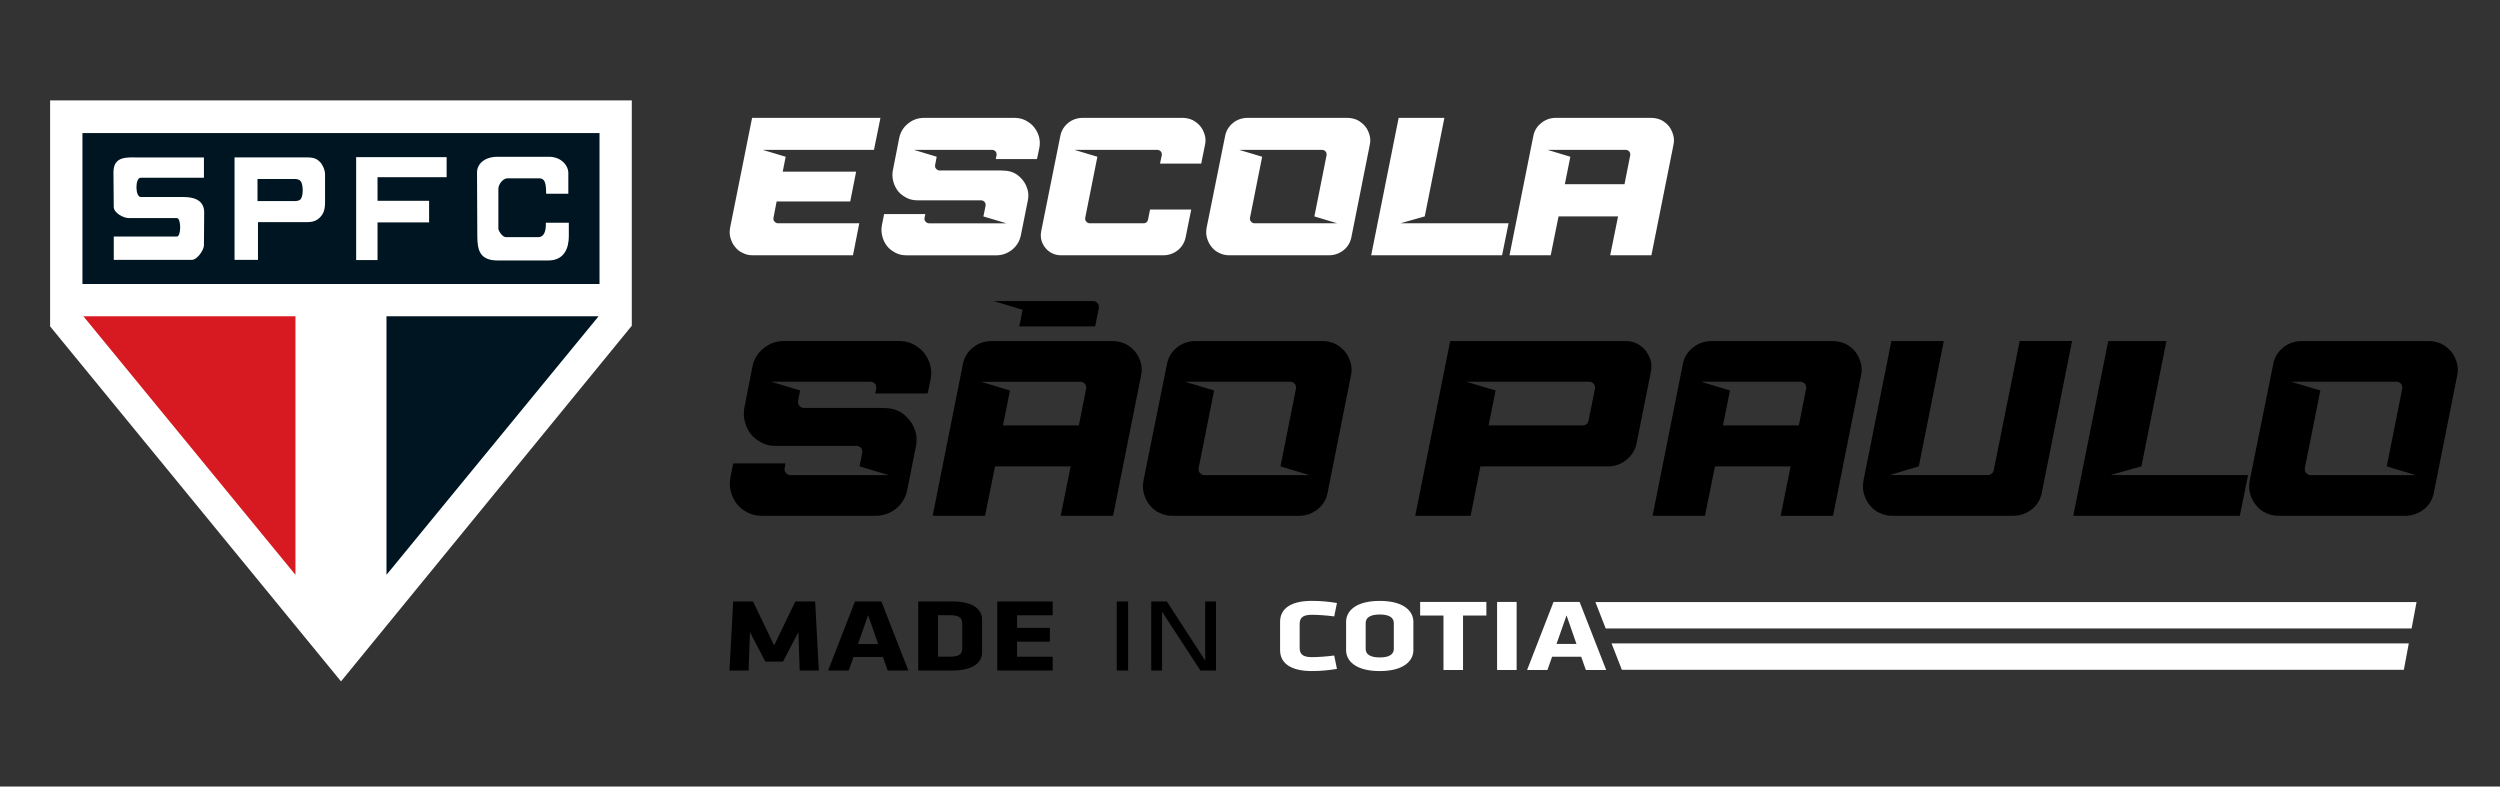<svg id="Layer_1" data-name="Layer 1" xmlns="http://www.w3.org/2000/svg" viewBox="0 0 890 280">
  <rect x="0" y="0" width="890" height="280" fill="#333333" stroke="none"/>
  <defs>
    <style>
      .cls-1, .cls-2 {
        fill: #fff;
      }

      .cls-2, .cls-3, .cls-4 {
        fill-rule: evenodd;
      }

      .cls-3 {
        fill: #d71921;
      }

      .cls-4 {
        fill: #001522;
      }
    </style>
  </defs>
  <path class="cls-1" d="M313.97,80.12l.77-3.91h14.67l-.28,1.33c-.07.49,0,.98.35,1.33.35.42.77.63,1.26.63h27.53l-8.18-2.45.77-3.77c.07-.49,0-.98-.35-1.4-.35-.35-.77-.56-1.26-.56h-22.64c-1.4,0-2.73-.28-3.91-.91-1.19-.63-2.24-1.4-3.01-2.38-.77-.98-1.33-2.1-1.68-3.42-.35-1.33-.42-2.66-.14-4.05l2.24-11.39c.42-2.1,1.47-3.84,3.15-5.17,1.61-1.33,3.49-2.03,5.66-2.03h32.28c1.4,0,2.73.28,3.91.91,1.19.63,2.24,1.4,3,2.38.77.98,1.4,2.1,1.75,3.35.35,1.33.42,2.66.14,4.05l-.84,3.98h-14.67l.28-1.33c.07-.49,0-.98-.35-1.4-.35-.35-.77-.56-1.26-.56h-27.81l8.11,2.45-.56,2.94c-.07.49,0,.98.35,1.33.35.42.77.63,1.26.63h21.94l1.33.07c1.33.07,2.59.42,3.7,1.05,1.05.63,1.96,1.47,2.73,2.45.77.98,1.26,2.1,1.61,3.29.35,1.26.35,2.59.07,3.91l-2.45,12.23c-.42,2.1-1.47,3.84-3.08,5.17-1.68,1.33-3.56,2.03-5.73,2.03h-31.93c-1.4,0-2.73-.28-3.91-.91-1.19-.63-2.24-1.4-3-2.38-.77-.98-1.33-2.1-1.68-3.42-.35-1.33-.42-2.66-.14-4.05M382.49,53.35l8.18,2.45-4.33,21.73c-.07.49,0,.98.35,1.33.35.42.77.63,1.26.63h19.15c.84,0,1.4-.42,1.61-1.33l.7-3.56h14.67l-1.96,9.71c-.35,1.96-1.33,3.56-2.8,4.75-1.47,1.19-3.21,1.82-5.17,1.82h-36.41c-1.12,0-2.17-.21-3.15-.7-.98-.49-1.82-1.12-2.45-1.96-.63-.77-1.12-1.68-1.4-2.72-.28-1.05-.28-2.1-.07-3.22l6.78-33.75c.35-1.96,1.33-3.56,2.8-4.75,1.47-1.19,3.21-1.82,5.17-1.82h35.57c1.26,0,2.45.28,3.56.77,1.05.56,1.96,1.26,2.73,2.17.77.91,1.26,1.96,1.61,3.15.35,1.19.35,2.38.07,3.63l-1.33,6.57h-14.67l.63-2.94c.07-.49,0-.98-.35-1.4-.35-.35-.77-.56-1.26-.56h-29.49ZM441.15,53.35l8.18,2.45-4.33,21.73c-.07.49,0,.98.35,1.33.35.42.77.63,1.26.63h29.42l-8.11-2.45,4.33-21.73c.07-.49,0-.98-.35-1.4-.35-.35-.77-.56-1.26-.56h-29.49ZM479.65,41.96c1.26,0,2.45.28,3.56.77,1.05.56,1.96,1.26,2.73,2.17.77.91,1.26,1.96,1.61,3.15.35,1.19.35,2.38.07,3.63l-6.5,32.63c-.35,1.96-1.33,3.56-2.79,4.75-1.54,1.19-3.28,1.82-5.24,1.82h-35.5c-1.33,0-2.52-.28-3.56-.84-1.12-.49-2.03-1.26-2.73-2.17-.77-.91-1.26-1.96-1.61-3.14-.35-1.19-.35-2.38-.14-3.63l6.57-32.56c.35-1.96,1.33-3.56,2.8-4.75,1.47-1.19,3.21-1.82,5.17-1.82h35.57ZM488.14,90.88l9.78-48.92h16.28l-6.99,35.08-8.66,2.45h38.5l-2.31,11.39h-46.61ZM578.32,65.58l2.03-10.27c.07-.49,0-.98-.35-1.4-.35-.35-.77-.56-1.26-.56h-27.81l8.11,2.45-1.96,9.78h21.24ZM554.84,77.04l-2.79,13.84h-14.67l8.46-42.35c.35-1.96,1.33-3.56,2.86-4.75,1.47-1.19,3.21-1.82,5.17-1.82h33.89c1.33,0,2.52.28,3.63.77,1.05.56,1.96,1.26,2.73,2.17.7.91,1.19,1.96,1.54,3.15.35,1.19.35,2.38.07,3.63l-7.83,39.2h-14.67l2.8-13.84h-21.17ZM271.52,53.35l8.18,2.45-1.05,5.31h26.13l-2.1,10.62h-26.2l-1.12,5.8c-.07.49,0,.98.35,1.33.35.42.77.63,1.26.63h28.93l-2.24,11.39h-35.71c-1.33,0-2.52-.28-3.56-.84-1.12-.49-2.03-1.26-2.73-2.17-.77-.91-1.26-1.96-1.61-3.14-.35-1.19-.35-2.38-.14-3.63l7.83-39.13h45.7l-2.31,11.39h-39.62Z"></path>
  <path d="M359.55,139.01l-2.49,12.44h27.02l2.58-13.06c.12-.65-.03-1.23-.44-1.73-.41-.5-.95-.75-1.6-.75h-35.37l10.31,3.11ZM342.75,129.77c.47-2.49,1.67-4.5,3.6-6.04,1.92-1.54,4.13-2.31,6.62-2.31h43.1c1.66,0,3.18.34,4.58,1.02,1.39.68,2.55,1.6,3.47,2.76.92,1.16,1.58,2.47,2,3.95.42,1.48.44,3.02.09,4.62l-9.95,49.86h-18.66l3.56-17.6h-26.93l-3.55,17.6h-18.66l10.75-53.86ZM421.82,135.9l10.4,3.11-5.51,27.64c-.09.62,0,1.24.44,1.69.44.53.98.8,1.6.8h37.41l-10.31-3.11,5.51-27.64c.09-.62,0-1.24-.44-1.78-.44-.44-.98-.71-1.6-.71h-37.5ZM470.79,121.41c1.6,0,3.11.35,4.53.98,1.33.71,2.49,1.6,3.47,2.76.98,1.15,1.6,2.49,2.04,4,.44,1.51.44,3.02.09,4.62l-8.27,41.5c-.44,2.49-1.69,4.53-3.55,6.04-1.96,1.51-4.18,2.31-6.67,2.31h-45.15c-1.69,0-3.2-.35-4.53-1.07-1.42-.62-2.58-1.6-3.47-2.75-.98-1.16-1.6-2.49-2.04-4-.44-1.51-.44-3.02-.18-4.62l8.35-41.41c.44-2.49,1.69-4.53,3.55-6.04,1.87-1.51,4.09-2.31,6.58-2.31h45.24ZM529.95,151.45h33.59c.44,0,.89-.18,1.24-.44.35-.27.62-.71.71-1.15l2.31-11.47c.09-.62,0-1.24-.44-1.78-.44-.44-.98-.71-1.6-.71h-43.73l10.4,3.11-2.49,12.44ZM572.43,166.03h-45.41l-3.47,17.6h-19.73l12.44-62.21h62.48c1.42,0,2.76.27,4,.89,1.16.62,2.22,1.42,3.02,2.4.8,1.07,1.42,2.22,1.87,3.55.36,1.33.36,2.67.09,4.09l-5.07,25.33c-.44,2.4-1.69,4.44-3.55,5.95-1.96,1.6-4.18,2.4-6.67,2.4ZM640.39,151.45l2.58-13.06c.09-.62,0-1.24-.44-1.78-.44-.44-.98-.71-1.6-.71h-35.37l10.31,3.11-2.49,12.44h27.02ZM610.53,166.03l-3.56,17.6h-18.66l10.75-53.86c.44-2.49,1.69-4.53,3.64-6.04,1.87-1.51,4.09-2.31,6.58-2.31h43.1c1.69,0,3.2.35,4.62.98,1.33.71,2.49,1.6,3.47,2.76.89,1.15,1.51,2.49,1.95,4,.44,1.51.44,3.02.09,4.62l-9.95,49.86h-18.66l3.56-17.6h-26.93ZM716.7,183.62h-43.1c-1.69,0-3.2-.35-4.53-1.07-1.42-.62-2.58-1.6-3.47-2.75-.98-1.16-1.6-2.49-2.04-4-.44-1.51-.44-3.02-.18-4.62l9.95-49.77h18.66l-8.89,44.61-10.4,3.11h35.02c.44,0,.89-.18,1.33-.53.36-.27.62-.71.71-1.16l9.24-46.04h18.66l-10.75,53.86c-.44,2.49-1.69,4.53-3.55,6.04-1.95,1.51-4.18,2.31-6.67,2.31ZM738.09,183.62l12.44-62.21h20.71l-8.89,44.61-11.02,3.11h48.97l-2.93,14.49h-59.28ZM815.64,135.9l10.4,3.11-5.51,27.64c-.09.62,0,1.24.44,1.69.44.53.98.8,1.6.8h37.42l-10.31-3.11,5.51-27.64c.09-.62,0-1.24-.44-1.78-.44-.44-.98-.71-1.6-.71h-37.5ZM864.61,121.41c1.6,0,3.11.35,4.53.98,1.33.71,2.49,1.6,3.47,2.76.98,1.15,1.6,2.49,2.04,4,.44,1.51.44,3.02.09,4.62l-8.26,41.5c-.44,2.49-1.69,4.53-3.56,6.04-1.96,1.51-4.18,2.31-6.67,2.31h-45.15c-1.69,0-3.2-.35-4.53-1.07-1.42-.62-2.58-1.6-3.47-2.75-.98-1.16-1.6-2.49-2.04-4-.44-1.51-.44-3.02-.18-4.62l8.35-41.41c.44-2.49,1.69-4.53,3.56-6.04,1.87-1.51,4.09-2.31,6.58-2.31h45.24ZM364.06,110.29l-1.2,5.91h27.02l1.29-6.53c.13-.65-.03-1.23-.44-1.73-.42-.5-.95-.76-1.6-.76h-35.37l10.31,3.11ZM260.04,169.94l.98-4.98h18.66l-.35,1.69c-.09.62,0,1.24.44,1.69.44.53.98.8,1.6.8h35.01l-10.4-3.11.98-4.8c.09-.62,0-1.24-.44-1.78-.44-.44-.98-.71-1.6-.71h-28.8c-1.78,0-3.47-.35-4.98-1.16-1.51-.8-2.84-1.78-3.82-3.02-.98-1.24-1.69-2.67-2.13-4.36-.44-1.69-.53-3.38-.18-5.15l2.84-14.49c.53-2.67,1.86-4.89,4-6.58,2.04-1.69,4.44-2.58,7.2-2.58h41.06c1.78,0,3.47.35,4.98,1.15,1.51.8,2.84,1.78,3.82,3.02.98,1.24,1.78,2.67,2.22,4.27.44,1.69.53,3.38.18,5.16l-1.07,5.07h-18.66l.35-1.69c.09-.62,0-1.24-.44-1.78-.44-.44-.98-.71-1.6-.71h-35.37l10.31,3.11-.71,3.73c-.09.62,0,1.24.44,1.69.45.53.98.8,1.6.8h27.91l1.69.09c1.69.09,3.29.53,4.71,1.33,1.33.8,2.49,1.87,3.47,3.11.98,1.25,1.6,2.67,2.04,4.18.44,1.6.44,3.29.09,4.98l-3.11,15.55c-.53,2.67-1.87,4.89-3.91,6.58-2.13,1.69-4.53,2.58-7.29,2.58h-40.62c-1.78,0-3.47-.35-4.98-1.15-1.51-.8-2.84-1.78-3.82-3.02-.98-1.24-1.69-2.67-2.13-4.35-.44-1.69-.53-3.38-.18-5.15Z"></path>
  <polygon class="cls-2" points="567.96 214.33 860.29 214.33 858.53 223.74 571.63 223.74 567.96 214.33"></polygon>
  <polygon class="cls-2" points="577.38 238.45 855.77 238.45 857.53 229.05 573.71 229.05 577.38 238.45"></polygon>
  <path d="M323.36,238.7h-7.34l-1.69-4.8h-10.49l-1.69,4.8h-7.34l9.55-24.58h9.41l9.6,24.58ZM305.43,229.29h7.2l-3.58-10.3-3.62,10.3ZM339.03,238.7h-12.14v-24.58h12.14c7.72,0,10.59,3.06,10.59,6.39v11.81c0,3.29-2.87,6.39-10.59,6.39ZM342.56,222.01c0-1.92-.85-2.99-4.38-2.99h-4.24v14.76h4.24c3.53,0,4.38-1.07,4.38-2.99v-8.78ZM355.03,238.7v-24.58h19.72v4.91h-12.66v4.5h11.67v4.91h-11.67v5.35h12.66v4.91h-19.72ZM401.61,238.7h-4.05v-24.58h4.05v24.58ZM413.7,217.77v20.93h-3.86v-24.58h5.55l13.65,21.04v-21.04h3.86v24.58h-5.55l-13.65-20.93ZM266.98,225.04l-.47,13.66h-6.82l1.32-24.58h7.06l7.53,15.65,7.53-15.65h7.06l1.32,24.58h-6.82l-.47-13.66-5.46,10.48h-6.31l-5.46-10.48Z"></path>
  <path class="cls-1" d="M503.16,231.47c0,3.68-3.25,7.43-11.98,7.43s-11.97-3.75-11.97-7.43v-10.12c0-3.68,3.25-7.43,11.97-7.43s11.98,3.75,11.98,7.43v10.12ZM496.2,221.82c0-1.89-1.53-3.06-5.01-3.06s-5.01,1.17-5.01,3.06v9.17c0,1.89,1.53,3.06,5.01,3.06s5.01-1.16,5.01-3.06v-9.17ZM520.84,219.12v19.4h-6.96v-19.4h-8.31v-4.84h23.58v4.84h-8.31ZM532.96,214.28h6.96v24.25h-6.96v-24.25ZM571.81,238.53h-7.24l-1.67-4.73h-10.35l-1.67,4.73h-7.24l9.42-24.25h9.28l9.47,24.25ZM554.12,229.24h7.1l-3.53-10.16-3.57,10.16ZM462.68,230.59c0,2.11.88,3.35,4.32,3.35,2.23,0,5.29-.22,7.98-.58l.97,4.77c-3.06.51-5.85.76-8.96.76-7.8,0-11.28-3.02-11.28-7.43v-10.12c0-4.41,3.48-7.43,11.28-7.43,3.11,0,5.9.25,8.96.76l-.97,4.77c-2.69-.36-5.76-.58-7.98-.58-3.44,0-4.32,1.24-4.32,3.35v8.37Z"></path>
  <polygon class="cls-2" points="17.84 116.19 17.84 35.75 224.92 35.75 224.92 115.97 121.4 242.57 17.84 116.19"></polygon>
  <polygon class="cls-3" points="29.67 112.58 105.18 204.63 105.18 112.58 29.67 112.58"></polygon>
  <polygon class="cls-4" points="213.11 112.58 137.59 204.63 137.59 112.58 213.11 112.58"></polygon>
  <path class="cls-4" d="M202.51,83.97h0c0,4.46-1.67,8.76-7.35,8.76h-17.91c-6.32,0-7.33-3.47-7.33-8.76l-.1-22.59c0-2.93,2.57-5.57,7.35-5.57h18.25c4.68,0,6.9,3.47,6.9,5.57v7.58h-7.89c0-3.82-.47-5.48-2.48-5.48h-11.3c-1.56,0-3.23,2.1-3.23,3.75v14.17c0,.73,1.4,3.02,2.68,3.02h11.75c1.75-.19,2.58-1.93,2.47-5.12h8.18v4.67ZM158.99,63.08h-24.59v8.41h18.36v7.68h-18.36v13.42h-7.61v-36.65h32.21v7.14ZM115.72,71.95h0c0,2.65-.51,4.14-1.85,5.48-1.34,1.34-2.94,1.65-4.41,1.65h-17.62v13.43h-8.34v-36.47h25.96c2.38.01,3.42.57,4.41,1.56.99.99,1.85,2.93,1.85,4.47v9.88ZM72.61,87.31h0c0,1.64-2.39,5.2-4.31,5.2h-27.8v-8.31h22.48c1.55,0,1.55-6.56,0-6.56h-17.08c-2.01,0-5.41-1.83-5.41-4.02l-.1-12.26c0-5.96,4.96-5.31,9.09-5.31h23.12v7.22h-22.48c-2.11,0-2.02,6.87,0,6.87h15.23c3.22,0,7.34.82,7.34,5.48l-.09,11.68ZM29.35,47.37h0v53.73h184.08v-53.73H29.35ZM104.97,63.72h-13.3v7.86h13.3c1.01,0,1.65-.27,1.93-.55,1.2-1.01,1.1-5.77,0-6.67-.46-.37-.92-.64-1.93-.64Z"></path>
</svg>